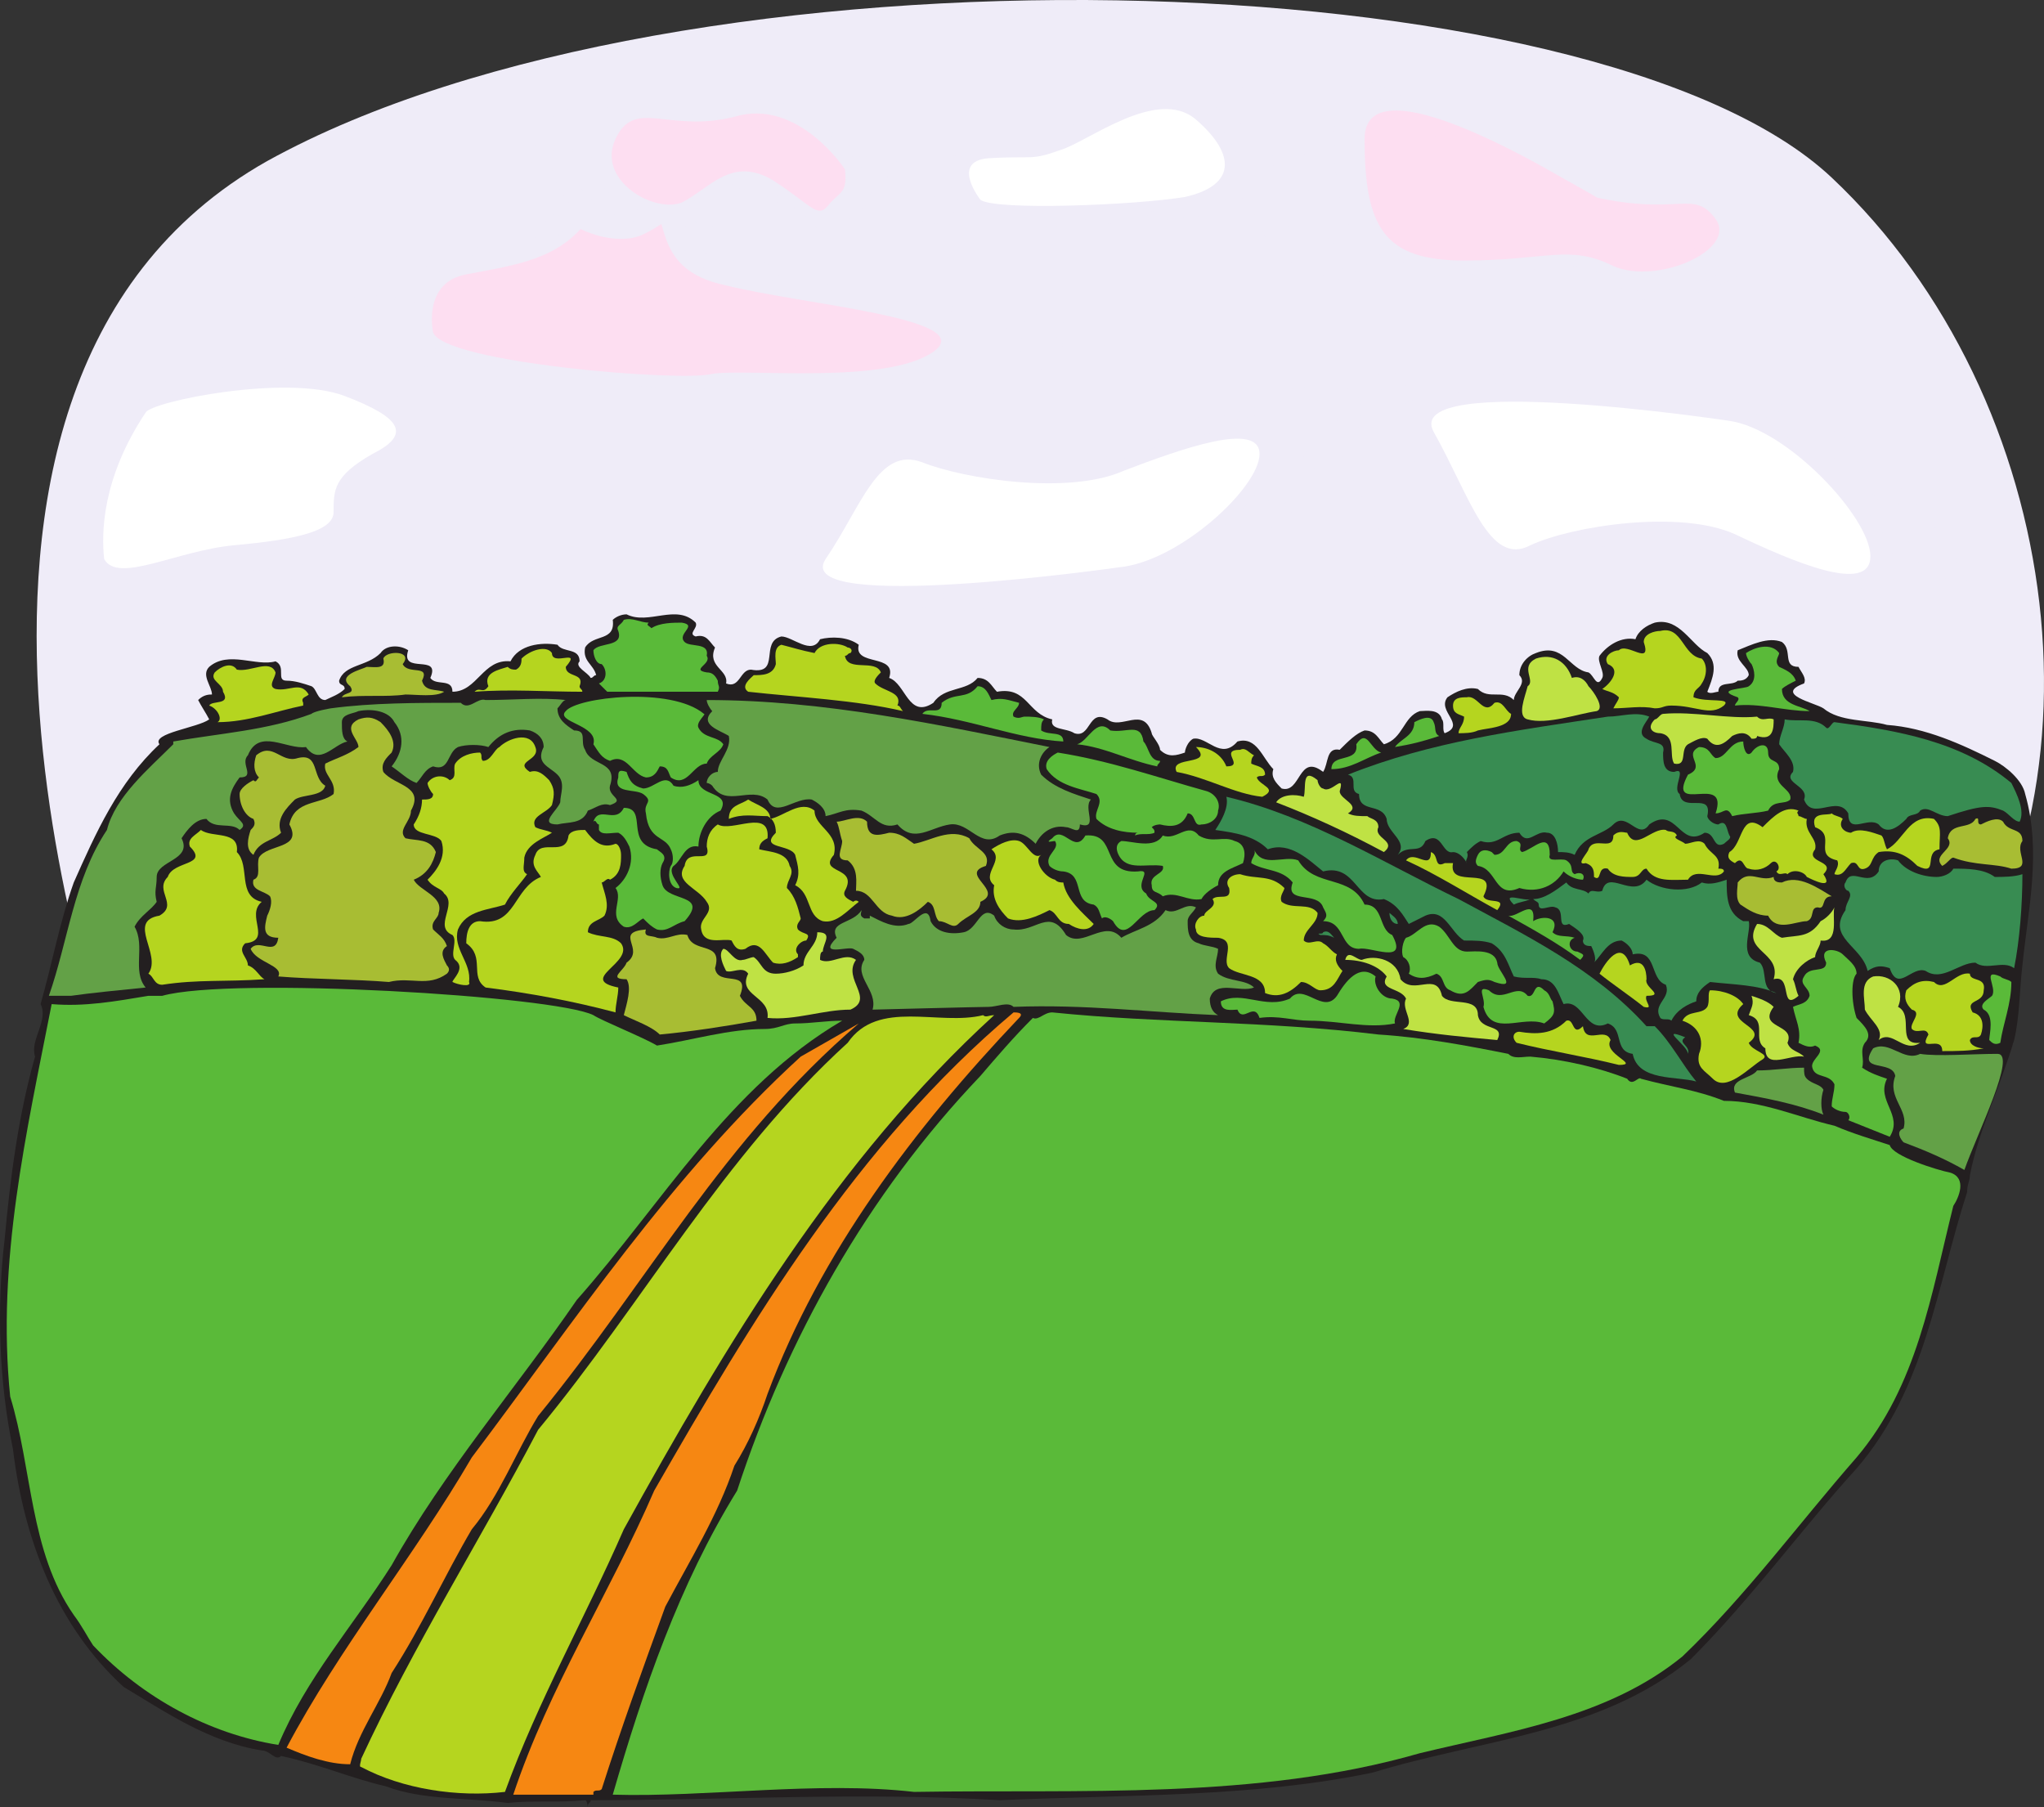 <svg xmlns="http://www.w3.org/2000/svg" width="554.623" height="490.361"><rect width="100%" height="100%" fill="#333333" stroke="none"/><path fill="#efecf8" fill-rule="evenodd" d="M32.766 296.44s-72-189.75 39.75-252.75c112.5-62.25 360.75-55.5 424.5 4.5s78 169.5 25.5 234c-60.75 25.5-459.75 47.25-489.75 14.25"/><path fill="#efecf8" fill-rule="evenodd" d="M95.766 91.69s-3.75-19.5 13.5-22.5c18-3.75 33-6 44.25-17.25 12-12 15.75-21 27-15 12 5.25 1.5 29.25 33 36 31.5 7.5 102 12.75 83.25 26.25s-75 6.75-88.5 9.75c-12.75 3-108-5.25-112.5-17.25"/><path fill="#efecf8" fill-rule="evenodd" d="M101.016 91.69s-3-18 12.75-21.75c16.5-3 30-4.5 40.5-15 11.25-11.25 14.25-19.5 24.75-14.25 11.25 5.25 1.5 27 30 33.75 29.25 6.75 93.75 11.25 76.5 24-16.5 12-69 6-81 9-11.25 2.25-99-5.25-103.5-15.75"/><path fill="#efecf8" fill-rule="evenodd" d="M106.266 90.94s-3-16.5 12-19.5c14.25-3 27-4.5 36.75-13.5 9.75-10.5 12.75-18 22.5-13.5s1.5 24.75 27.75 30.75 85.5 10.5 69.75 21.75-63 6-73.5 8.25c-11.25 2.25-91.5-4.5-95.25-14.25"/><path fill="#efecf8" fill-rule="evenodd" d="M111.516 90.94s-2.25-15 10.5-18c13.5-2.25 24.75-3.75 33.75-12.75s11.25-15.75 20.25-11.25c9 3.75.75 21.75 24.75 27.75 24 5.25 77.25 9 63.75 19.5-14.25 9.75-57.75 5.25-66.75 7.5-10.5 1.5-82.5-4.5-86.25-12.75"/><path fill="#fddef1" fill-rule="evenodd" d="M117.516 90.19s-3-13.5 9-15.75 22.5-3.75 30-11.25c8.25-8.25 10.5-14.25 18-10.5 8.25 3.75.75 20.25 22.5 24.75 21 5.25 69 9 56.25 18s-51 4.5-60 6c-8.25 2.25-72.75-3-75.75-11.25"/><path fill="#fddef1" fill-rule="evenodd" d="M122.766 90.19s-2.25-12 8.25-14.25 19.5-3 26.25-9.75c6.75-7.5 9-12.75 15.75-9 7.5 3 .75 17.25 19.5 21.75 18.75 3.75 60.75 7.5 50.25 15-11.25 8.25-45 4.5-53.25 6-7.5 1.5-64.5-3-66.75-9.75"/><path fill="#fddef1" fill-rule="evenodd" d="M128.016 89.44s-1.5-10.5 7.5-12c8.25-1.5 16.5-3 22.5-9s7.5-10.5 13.5-7.5c6 2.25.75 15 17.25 18.75 15.75 3.75 52.5 6.75 42.75 13.5s-39 3.75-45.75 5.25c-6 .75-55.5-3-57.75-9"/><path fill="#fddef1" fill-rule="evenodd" d="M133.266 88.69s-1.5-8.25 6-9.75 14.25-2.25 19.5-7.5c4.5-5.25 6-9 11.25-6.75s.75 12.75 14.25 15.75c13.5 3.75 44.25 6 36 11.25-7.5 6-32.25 3.75-38.25 4.5-5.25 1.5-46.5-2.25-48.75-7.5"/><path fill="#fddef1" fill-rule="evenodd" d="M138.516 88.69s-.75-7.5 5.25-8.25c6-1.5 11.25-2.25 15.75-6 3.75-4.5 5.25-7.5 9-5.25 4.5 1.5.75 10.5 12 12.75 10.5 2.25 36 4.5 29.25 9s-27 2.25-31.5 3.75c-4.5.75-38.25-2.25-39.75-6"/><path fill="#efecf8" fill-rule="evenodd" d="M245.766 58.69s-13.5-15.75 3.75-16.5c18-.75 16.5.75 28.5-3.75 12.75-3.75 41.25-27 57.75-12.75 16.5 15 15.75 28.5-5.25 32.25s-78.75 5.25-84.75.75"/><path fill="#efecf8" fill-rule="evenodd" d="M250.266 57.94s-12-15 4.5-15.75c15.75-.75 14.25.75 25.5-3 12-3.75 37.5-24.75 52.5-11.25 15.75 12.75 14.25 25.5-4.5 28.5-19.5 3.75-72 5.25-78 1.5"/><path fill="#efecf8" fill-rule="evenodd" d="M255.516 56.44s-10.5-13.5 3.75-14.25 13.5.75 23.25-2.25c10.5-3.75 33.75-22.5 48-10.5 13.5 12 12.75 23.25-4.5 26.25s-65.25 4.5-70.5.75"/><path fill="#efecf8" fill-rule="evenodd" d="M260.766 54.94s-9.75-11.25 3-12 12 .75 21.75-2.25c9-3 30-20.25 42-9.75s11.25 21-3.75 23.25c-15.75 3-58.5 4.5-63 .75"/><path fill="#fff" fill-rule="evenodd" d="M266.016 54.19s-8.25-10.5 2.25-11.25c12-.75 11.25.75 19.5-2.25 7.5-2.25 26.25-17.25 36.75-8.25 11.25 9.75 10.5 18-3 21-13.5 2.25-51.75 3.75-55.5.75"/><path fill="#fff" fill-rule="evenodd" d="M271.266 52.69s-7.5-9 2.25-9.75c9.75 0 9 .75 16.5-1.5 6.75-2.25 22.5-15 32.25-7.5 9 8.25 9 15.75-3 18s-45 3.75-48 .75"/><path fill="#fff" fill-rule="evenodd" d="M275.766 51.19s-6-7.5 2.25-7.5c8.25-.75 8.25 0 14.25-1.5 6-2.25 18.75-13.5 27-6.75 8.25 7.5 7.5 13.5-2.25 15.75-9.75 1.5-38.25 2.25-41.25 0"/><path fill="#fff" fill-rule="evenodd" d="M281.016 50.44s-5.25-6.75 2.25-6.75c6.75 0 6 0 11.25-1.5 4.5-1.5 15.75-10.5 22.5-4.5 6 5.25 6 10.5-2.25 12s-30.75 2.25-33.75.75"/><path fill="#fff" fill-rule="evenodd" d="M286.266 48.94s-3.75-4.5 1.5-5.25c5.25 0 5.25.75 9-.75s12-8.25 17.25-3.75 4.5 8.25-1.5 9.75c-6.75.75-24 1.5-26.25 0"/><path fill="#efecf8" fill-rule="evenodd" d="M38.766 104.44c3-4.5 60.75-17.25 85.5-6.75 24.75 9.75 28.5 16.5 12 25.5-17.25 9-17.25 15-17.25 24s-16.5 12-42 14.25-47.25 17.25-54.75 7.5c-2.25-11.25-2.25-35.25 16.5-64.5"/><path fill="#efecf8" fill-rule="evenodd" d="M38.766 106.69c2.25-4.5 55.5-15.75 78-6.75 21.75 9 25.5 15 10.5 23.25s-15 13.5-15 21.75-15 11.25-39 12.75c-22.5 2.25-42.75 15.75-49.5 6.75-2.25-9.75-2.25-31.5 15-57.75"/><path fill="#efecf8" fill-rule="evenodd" d="M38.766 108.19c2.25-3.75 50.25-13.5 69.75-6 20.25 8.25 23.25 13.5 9.75 21s-13.5 12.75-13.5 19.5c0 7.5-13.5 9.75-34.5 12-21 1.5-39.75 13.5-45 5.25-1.5-8.25-1.5-27.75 13.5-51.75"/><path fill="#efecf8" fill-rule="evenodd" d="M39.516 110.44c1.5-3.75 44.25-12.75 61.5-6 18 7.5 21 12 9 18.75-12.75 6.75-12.75 11.25-12.75 17.25 0 6.75-12 9-30.75 10.5-18 2.25-35.25 12-39.75 5.25-1.5-7.5-.75-24.75 12.75-45.75"/><path fill="#fff" fill-rule="evenodd" d="M39.516 111.94c1.5-3 38.25-10.5 54-4.5s18 10.5 7.5 15.75c-10.5 6-10.5 9.75-10.5 15.75 0 5.25-10.5 7.5-27 9-15.75 1.5-31.5 10.5-35.25 3.75-.75-6.75-.75-21.75 11.25-39.75"/><path fill="#fff" fill-rule="evenodd" d="M39.516 114.19c1.5-3 33-9.75 46.5-4.5 12.75 5.25 15 9 6 14.25-9 4.5-9 7.5-9 12.75 0 4.5-9 6-22.5 7.5-14.25 1.5-27.75 9-30.75 3.75-.75-6 0-18.75 9.75-33.75"/><path fill="#fff" fill-rule="evenodd" d="M40.266 115.69c.75-2.25 27-7.5 37.5-3.75 11.25 4.5 12.75 7.5 5.25 12-7.5 3.75-7.5 6.75-7.5 10.5s-7.5 5.25-18.75 6c-11.25 1.5-23.25 7.5-25.5 3 0-4.5 0-15 9-27.75"/><path fill="#fff" fill-rule="evenodd" d="M40.266 117.94c.75-2.25 21-6.75 30-3 8.25 3 10.5 6 3.75 9-5.25 3-5.25 5.25-5.25 8.25 0 3.75-6 4.5-15 5.25s-19.5 5.25-21 2.25c0-3.75.75-12 7.5-21.75"/><path fill="#fff" fill-rule="evenodd" d="M40.266 119.44c.75-1.5 15.75-4.5 22.5-2.25 6 2.25 7.5 4.5 3 6.75s-4.5 3.75-4.5 6c0 3-4.5 3.75-11.25 3.75-6.75.75-15.75 3.75-15.75 1.5s1.5-8.25 6-15.75"/><path fill="#efecf8" fill-rule="evenodd" d="M474.516 107.44s-141-22.5-126 4.5c15 26.25 22.5 57 40.5 48.75 18.75-9 64.5-16.5 88.5-4.5 24.75 11.25 57.75 24.75 57.75 9 0-16.5-34.5-54.75-60.75-57.75"/><path fill="#efecf8" fill-rule="evenodd" d="M473.016 108.94s-128.25-20.25-114.75 3.75c14.25 24.75 21 52.5 37.5 44.25 16.5-7.5 58.5-14.25 80.25-3.75s52.5 23.25 52.5 8.25-31.5-49.5-55.5-52.5"/><path fill="#efecf8" fill-rule="evenodd" d="M471.516 111.19s-114.75-18-102.75 3c12.75 21.75 18.75 47.25 33.75 39.75 15-6.75 51.75-12.75 72-3 19.5 9 47.25 20.25 47.25 6.75s-29.25-44.25-50.25-46.5"/><path fill="#efecf8" fill-rule="evenodd" d="M470.016 112.69s-102-15.75-90.75 3c10.5 19.5 16.5 42 29.25 35.25 13.5-6 46.5-11.25 63.75-3 18 8.25 42 18 42 6.75 0-12-25.5-39.75-44.25-42"/><path fill="#fff" fill-rule="evenodd" d="M469.266 114.19s-89.25-13.5-80.25 3c9.75 17.25 15 36.75 26.25 30.75 11.25-5.25 40.5-9.75 55.5-3 15.75 7.5 36.75 16.5 36.75 6s-22.5-34.5-38.25-36.75"/><path fill="#fff" fill-rule="evenodd" d="M467.766 116.44s-76.5-12-68.25 2.25 12.75 30.75 22.5 26.25 33.75-9 47.25-2.25c12.75 6 30.75 13.5 30.75 4.5 0-8.25-18.75-29.25-32.25-30.75"/><path fill="#fff" fill-rule="evenodd" d="M466.266 117.94s-63-9.75-56.25 2.25 9.75 25.5 18 21.75 28.5-7.5 39.75-2.25c10.5 5.25 25.5 11.25 25.5 4.5 0-7.5-15.75-24.75-27-26.25"/><path fill="#fff" fill-rule="evenodd" d="M464.766 120.19s-50.25-8.25-45 1.5c6 9.75 8.25 20.25 15 17.25 6-3 22.5-6 30.75-1.5 9 3.75 21 9 21 3s-12.75-19.5-21.75-20.25"/><path fill="#fff" fill-rule="evenodd" d="M463.266 121.69s-36.75-6-33 1.5c3.75 6.75 6 15 10.5 12.75 5.25-2.25 17.25-4.5 23.25-1.5 6.75 3 15 6.75 15 2.25 0-3.75-9-14.25-15.75-15"/><path fill="#efecf8" fill-rule="evenodd" d="M308.766 160.69s-141 18.75-125.25-3.75c15-23.25 22.5-49.5 40.5-42 18.75 7.5 63.75 14.25 87.75 3.75 24.75-10.5 57.75-21.75 57.75-7.5s-34.5 46.5-60.75 49.5"/><path fill="#efecf8" fill-rule="evenodd" d="M307.266 159.19s-127.5 17.25-114-3.75c14.25-20.25 21-45 37.5-37.5 16.5 6.75 57.75 12 79.5 3 22.5-9 52.5-19.5 52.5-6.75s-31.5 42.75-55.5 45"/><path fill="#efecf8" fill-rule="evenodd" d="M305.766 157.69s-114.75 15-102-3c12-18.75 18.75-40.5 33-34.5 15 6 51.75 11.25 72 3 19.5-8.25 47.25-17.25 47.25-6s-28.5 38.25-50.25 40.5"/><path fill="#efecf8" fill-rule="evenodd" d="M305.016 156.19s-102 13.5-90.75-3c10.5-16.5 15.75-36 29.25-30 13.5 5.25 45.75 9.75 63.75 2.25 17.25-7.5 41.25-15.75 41.25-5.25 0 9.75-24.75 33.75-43.5 36"/><path fill="#fff" fill-rule="evenodd" d="M303.516 153.94s-89.25 12.75-79.5-2.25c9.75-14.25 14.25-30.75 26.25-26.25 11.25 4.5 39.75 9 54.75 2.25 15.75-6 36.75-13.5 36.75-4.5s-21.75 29.25-38.25 30.75"/><path fill="#fff" fill-rule="evenodd" d="M302.016 152.44s-75.75 10.5-67.5-1.5c8.25-12.75 12-27 21.75-22.5 9.75 3.75 34.5 7.5 47.25 1.5 13.5-5.25 31.5-11.25 31.5-3.75s-19.5 25.5-33 26.25"/><path fill="#fff" fill-rule="evenodd" d="M300.516 150.94s-63 9-56.25-1.5 10.5-21.75 18.75-18.75c7.5 3.75 27.75 6 39 1.5 10.5-4.5 25.5-9 25.5-3s-15.75 21-27 21.75"/><path fill="#fff" fill-rule="evenodd" d="M299.016 149.44s-49.5 6.75-44.25-1.5c5.25-7.5 8.25-17.25 14.25-14.25 6 2.25 22.5 4.5 30.75 1.5 9-3.75 21-8.25 21-3 0 4.5-12.75 16.5-21.75 17.25"/><path fill="#fff" fill-rule="evenodd" d="M297.516 147.94s-36.75 5.25-32.25-.75c3.75-6 5.25-12.75 9.75-11.25 5.25 2.25 17.25 3.75 23.25 1.5 6.75-3 15-6 15-2.25s-9 12-15.75 12.75"/><path fill="#efecf8" fill-rule="evenodd" d="M242.016 51.19s-19.5-30.75-46.5-23.25c-27.75 7.5-41.25-7.5-49.5 9.75s15.75 30.75 27.75 26.25c12-5.25 21-19.5 37.5-9 17.25 10.5 19.5 16.5 24 10.5s9-5.25 6.75-14.25"/><path fill="#efecf8" fill-rule="evenodd" d="M239.016 49.69s-18-27.75-42.75-21-37.5-6.75-45 9 14.25 28.5 25.5 24c10.5-4.5 18.75-18 34.5-8.25 15 9.75 17.25 15 21.75 9.75 3.75-5.25 7.5-4.5 6-13.5"/><path fill="#efecf8" fill-rule="evenodd" d="M236.016 48.19s-16.5-24.75-39-18.75-33.75-6-40.5 8.25 12.75 25.5 22.5 21.75c9.75-4.5 18-16.5 31.5-7.5 14.25 8.25 15.75 13.5 19.5 8.25 3.75-4.5 7.5-3.75 6-12"/><path fill="#efecf8" fill-rule="evenodd" d="M232.266 47.44s-14.25-22.5-33.75-16.5c-20.25 5.25-30.75-6-36.75 6.75s11.25 22.5 20.25 19.5c9-3.75 15.75-14.25 27.75-6.75 12.75 7.5 14.25 12 18 7.5 3-3.75 6-3 4.5-10.5"/><path fill="#fddef1" fill-rule="evenodd" d="M229.266 45.94s-12.75-19.5-30-14.25c-18 4.5-27-5.25-32.25 6s10.5 20.25 18 17.25c7.5-3.75 13.5-12.75 24.75-6 10.5 6.75 12 10.5 15 6.75s5.25-3 4.5-9.75"/><path fill="#fddef1" fill-rule="evenodd" d="M226.266 45.19s-11.25-17.25-26.25-12.75c-15 3.75-23.25-4.5-27.75 5.25s9 17.25 15.75 15c6.75-3 11.25-11.25 21-5.25s10.5 9 13.5 6c2.25-3.75 4.5-3 3.75-8.25"/><path fill="#fddef1" fill-rule="evenodd" d="M222.516 43.69s-9-13.5-21.75-10.5c-12.75 3.75-18.75-3-23.25 4.5-3.75 8.25 7.5 15 13.5 12 5.25-2.25 9.75-9 17.25-3.75 8.25 5.25 9 7.5 11.25 5.25 2.25-3 3.75-3 3-7.5"/><path fill="#fddef1" fill-rule="evenodd" d="M219.516 42.94s-7.5-11.25-18-9c-10.5 3-15-2.25-18.75 3.75-3 6.75 6 12 10.5 9.75 4.5-1.5 8.25-6.75 15-3 6 3.75 6.75 6 8.25 3.75 2.25-2.25 3.75-1.5 3-5.25"/><path fill="#fddef1" fill-rule="evenodd" d="M216.516 41.44s-6-8.25-13.5-6.75c-8.25 2.25-12-1.5-14.25 3-3 5.25 4.5 9 7.5 7.5 3.75-1.5 6-5.25 11.25-2.25 4.5 3 5.25 4.5 6.75 3s2.25-1.5 2.25-4.5"/><path fill="#efecf8" fill-rule="evenodd" d="M428.766 51.94s-92.25-59.25-92.25-24 7.5 48.75 40.5 48.75c32.25 0 41.25-6.75 59.25 2.25 18 8.25 50.25-6.75 41.25-18.75s-14.25-1.5-48.75-8.25"/><path fill="#efecf8" fill-rule="evenodd" d="M429.516 51.94s-84.75-54-84.75-21.75c0 33 7.5 45 37.5 45s38.25-6 54 1.5c16.5 8.25 46.5-6 38.25-17.25-8.25-10.5-13.5-.75-45-7.5"/><path fill="#efecf8" fill-rule="evenodd" d="M431.016 52.69s-77.25-49.5-77.25-20.25c0 30 6 41.25 33 41.25 27.75 0 35.25-5.25 50.25 1.5 15 7.5 42-5.25 34.5-15.75-7.5-9.75-12-.75-40.5-6.75"/><path fill="#efecf8" fill-rule="evenodd" d="M431.766 53.44s-69.75-45-69.75-18 5.25 36.75 30 36.75 31.5-5.25 45 1.5 38.25-5.25 31.5-14.25-11.25-.75-36.75-6"/><path fill="#fddef1" fill-rule="evenodd" d="M432.516 53.44s-62.25-39.75-62.25-15.75 5.25 33 27 33c22.5 0 28.5-4.5 40.5 1.5 12 5.25 33.75-4.5 27.75-12.75s-9.75-.75-33-6"/><path fill="#fddef1" fill-rule="evenodd" d="M433.266 54.19s-54.75-35.25-54.75-14.25 4.5 29.25 24 29.25 24.75-3.75 35.25 1.5c11.25 4.5 30-4.5 24.75-11.25-5.25-7.5-8.25-.75-29.25-5.25"/><path fill="#fddef1" fill-rule="evenodd" d="M434.766 54.94s-48-30.75-48-12.75c0 18.75 3.75 25.5 21 25.5 16.5 0 21.75-3.75 30.75.75s26.25-3 21-9c-4.5-6.75-7.5-1.5-24.75-4.5"/><path fill="#fddef1" fill-rule="evenodd" d="M435.516 54.94s-40.5-25.5-40.5-9.75c0 15 3 21 18 21 14.25 0 18-3 25.5.75 8.25 3.75 22.5-3 18-8.25-3.75-4.5-6-.75-21-3.75"/><path fill="#fddef1" fill-rule="evenodd" d="M436.266 55.69s-33-21-33-8.25 3 17.25 14.25 17.25c12 0 15-2.25 21.75.75 6 3 18-2.25 14.25-6.75-3-3.75-5.25-.75-17.25-3"/><path fill="#231f20" fill-rule="evenodd" d="M188.766 168.94c.75 1.5-2.25 3 0 3.75 3-.75 3.75 1.5 5.25 3-2.25 5.25 3.75 6 3 9.75 3.75 1.5 3.75-3.75 6.75-3.75 8.25 1.5 2.25-7.5 8.25-9 3 0 8.25 5.25 10.5.75 3-.75 7.5-.75 10.5 1.5-1.5 6 10.5 2.25 8.25 9 4.5 1.5 5.25 11.25 12 6.75 3-4.5 9-3 12-6.75 3 0 3.75 2.25 5.25 3.75 8.25-1.5 8.25 6 15 7.5-.75 3 3.75 2.25 6 3.75 4.5 1.5 3.75-6.75 9-3.75 3.75 3 9.75-3.75 12 3.75 0 .75 2.25 3 2.25 4.5 2.25 2.25 4.5 1.5 6.75.75 0-.75.75-3 2.25-3.75 3.75-.75 7.5 6 12 .75 5.25-1.5 6.75 4.5 9.75 7.5-.75 2.25.75 3.75 2.25 5.25 5.25 1.5 4.5-9.75 11.25-4.5 1.5-2.25.75-6.75 4.5-6 2.25-2.25 4.5-4.5 6.75-5.25 3 0 3.75 2.25 5.25 3.75 5.25-1.5 5.25-7.5 9.75-9 1.5 0 5.25-.75 6 2.25.75.75 0 3 .75 3.75 6-2.25-2.25-6 .75-9.75 2.25-1.5 5.25-3 8.25-2.25 3 3 6.75 0 9.75 3 0-2.25 3.75-4.5 1.5-6.75 0-3 2.25-5.25 4.5-6 7.5-3 9 4.5 14.25 5.25 1.5.75 2.25 4.5 3.75 1.5.75-1.5-1.5-4.5-.75-6 2.25-3 6-5.25 9.75-4.5.75-2.25 3-3.75 5.25-4.5 6.75-1.5 9.75 6 14.25 8.25 3 3 1.5 6.75 0 10.5.75.75 2.25 0 3 0 0-3 3.75-1.5 5.25-3 .75 0 2.25 0 3-1.5 0-2.25-3.75-3.75-3-6.75 3.75-1.5 8.25-3.75 12-2.25 3 2.25 0 6.75 4.5 6.75.75 1.5 2.25 3 1.5 4.5-8.25 3 3 5.25 5.25 6.75 4.5 3.75 12 3 17.25 4.5 10.5.75 20.25 5.25 29.25 9.75 3 1.5 7.5 5.25 8.25 9 4.5 15.75.75 31.5-.75 46.5-.75 6-.75 14.25-2.25 20.25-3.75 12.75-9.75 24.75-12 36.75 0 1.5-.75 2.25-.75 4.5-8.25 25.5-11.25 53.25-30 75-15 16.5-28.5 35.25-45 51.75-24.75 20.25-57 21.75-86.25 30.75-32.25 6.75-66.75 6-101.25 7.5-37.5-2.25-74.25 0-111 0 0 .75-.75.75-.75 1.5 0 1.5 0-1.5-.75-1.5-7.5.75-14.25 0-21 .75-11.25-1.5-23.25-.75-33-4.5-9.75-2.25-18-6-28.5-8.25-1.5 1.5-3-1.5-5.25-1.5-14.25-2.25-26.25-10.5-37.5-17.25-18-16.5-27-39.75-30-64.5-3.75-18-4.5-38.25-2.25-57 1.5-16.5 3.75-33.75 8.25-49.5-1.5-4.5 3.75-9.75 1.5-14.25 3-10.5 5.25-22.5 9-33 6-13.5 12-27 23.25-37.5-2.25-3 10.5-4.5 13.5-6.75-.75-1.5-2.25-3.75-3-5.25 1.5-1.5 3-1.5 3.75-1.5 0-2.25-3-5.25-.75-7.5 5.25-4.5 12.75 0 18-1.5 3 1.5 0 5.25 3 5.25 2.25 0 4.5.75 6.75 1.5 1.5.75 1.5 3.75 3.75 3.75 1.5-.75 3.75-1.5 5.25-3 0-1.5-1.5-.75-1.5-2.25 1.5-4.5 7.5-3.75 11.25-7.5 1.5-2.25 5.25-2.25 7.5-.75-2.25 6.75 9 .75 6 7.5 1.5 2.25 6 0 6 3.75 6.75 0 8.25-9 15.75-8.25 2.25-4.5 8.25-5.25 12.75-4.5 1.5 2.25 6 .75 6 4.5-1.5 1.5 2.25 3 3 4.5.75 0 .75-.75 1.5-.75-.75-3-3.75-3.75-3-7.5 2.25-3.75 8.25-1.5 7.5-7.5.75-.75 2.25-1.5 3.75-1.5 6 3 13.5-3 18.75 2.25"/><path fill="#5aba39" fill-rule="evenodd" d="M176.766 170.44c2.25-1.5 6-1.5 8.25-1.5 4.5.75-1.5 3 .75 5.25 1.5 1.5 6.75 0 6 3.75 1.5 2.25-4.5 3.75 0 4.5 1.5 0 2.25.75 3 2.25 0 1.5.75 1.5 0 3h-30l-2.25-2.25c2.25-.75 2.25-3.75.75-5.25-1.5 0-2.25-2.25-2.25-3.75 1.5-2.25 8.25-.75 6.75-5.25-.75-1.5.75-1.5 1.5-3 2.25-.75 4.5.75 6.75.75-.75.75 0 .75.75 1.5"/><path fill="#b5d51f" fill-rule="evenodd" d="M461.766 178.69c1.5 1.5 1.5 4.5 0 6.75-.75 1.5-2.25 1.5-2.25 3.75 3.75 1.5 10.5 0 8.25 2.25-3.75 3-7.5 0-14.25 0-2.25 0-2.25.75-4.5.75-3.75-.75-7.5 0-11.25 0 .75-1.5 1.5-2.25 1.5-3-1.5-1.5-3-1.5-4.5-2.25 2.25-1.5 5.25-5.25 1.5-6.75-1.5-2.25 1.5-3.75 3-3.75 2.25-2.25 9 4.5 6.75-2.25 0-2.25 3-3 4.5-3 6-1.5 6 6.75 11.25 7.5m-240.75-1.5c1.5-3 6.75-3 9-1.5.75 0 1.5.75.75 1.5-.75 0-.75.75-1.5.75.75 4.5 8.25.75 9.75 4.5-.75.75-2.25 2.25-1.5 3 2.25 2.25 7.5 2.25 6 6 .75 0 .75.75 1.5 1.5-12.75-3-28.5-3.75-42-5.25-2.25-1.5.75-3.75 1.5-4.5 2.25 0 5.25 0 6-3 0-1.5-.75-4.5 1.5-5.25 3 .75 5.25 1.5 9 2.25"/><path fill="#5aba39" fill-rule="evenodd" d="M482.766 177.19c0 .75-1.5 2.25 0 3.75 1.5.75 3.75 1.5 4.5 3.75-1.5.75-3 1.5-3.75 2.25 0 4.5 5.25 4.5 7.5 6-6.75 0-13.5-2.25-20.25-1.5 0-.75 1.5-1.5.75-2.25-6.75-2.25 2.25-2.25 3-3 2.25-1.5 1.5-4.5.75-6-.75-.75-1.5-2.25-1.5-3 2.25-1.5 6.75-3 9 0"/><path fill="#b5d51f" fill-rule="evenodd" d="M149.766 177.19c0 3.75 8.25-1.5 3.75 3.75 0 3 5.25 1.5 3.75 5.25 0 .75.75.75.75 1.5-9.75 0-19.5-.75-29.25 0 1.5-1.5 2.25.75 3.75-1.5-1.5-3.75 3-4.5 5.25-5.25.75.75 1.5.75 2.25.75 1.5-.75 1.5-2.25 1.5-3 2.25-2.25 6.75-3.75 8.25-1.5"/><path fill="#a8bd33" fill-rule="evenodd" d="M109.266 180.19c1.5 3 7.5 0 5.25 4.5.75 3 3.75 2.25 6 3-2.25 1.5-7.5.75-10.5.75-5.25.75-11.25 0-17.25.75.75-1.5 3.75-.75 2.25-3-3.75-3 3-4.5 4.5-5.25 2.25 0 5.25.75 4.5-2.25.75-2.25 8.25-2.25 5.25 1.5"/><path fill="#bfe244" fill-rule="evenodd" d="M426.516 183.94c2.25-.75 3.75.75 4.5 2.25 1.5 1.5 4.5 6 2.25 6.75-5.25.75-13.5 3.75-18.75 2.25-3-.75-.75-6 0-9 2.25-1.5-2.25-5.25 2.25-7.5 4.5-1.5 8.25.75 9.75 5.25"/><path fill="#b5d51f" fill-rule="evenodd" d="M64.266 181.69c3.75.75 9-3 10.5.75 0 1.5-2.25 3.75 0 4.5 3.75.75 6.75-2.25 9 1.5-.75.75-2.25.75-1.5 2.25v.75c-7.5 1.5-15 4.5-23.25 4.5 1.5-.75 0-3.75-2.25-4.5.75-1.5 6 0 3.75-3.75 0-2.25-3.75-3-2.25-5.25 1.5-1.5 4.5-3 6-.75"/><path fill="#5aba39" fill-rule="evenodd" d="M269.016 189.94c3-.75 4.5 0 7.5.75 0 1.5-2.25 2.25-1.5 3.75 1.5.75 2.25 0 3 0 1.5 0 3.75 0 5.25.75-.75.75-.75 1.5-.75 3 2.25 1.5 6 0 6 3-12.75-.75-24.75-6-38.25-7.5 1.5-2.25 5.25.75 5.25-3 3.75-3 6.75-.75 9.75-4.5 2.25 0 3 2.25 3.75 3.75"/><path fill="#b5d51f" fill-rule="evenodd" d="M405.516 190.69c2.25-.75 3 2.25 4.5 3 0 3.75-6 3.75-9 4.5-1.5.75-3.75.75-5.25.75 0-1.5 1.5-2.25 1.5-4.5-1.5-.75-3-.75-3-3s2.25-2.25 3.75-2.25c3-.75 4.5 5.25 7.5 1.5"/><path fill="#63a147" fill-rule="evenodd" d="M153.516 189.94c-.75 0-1.5 1.5-2.25 2.25 0 3 2.25 4.5 4.5 6 3.75 0 1.5 3 3 5.25 1.5 4.5 9 3 6.75 9.75-.75 3 4.5 3.75 0 5.25-2.25-.75-3.75.75-6 1.5-1.5 3.75-5.25 3-8.25 3.75-5.25 0 0-3.75.75-6 0-2.25 1.5-5.25-.75-7.5s-6-3-3.75-7.5c0-2.25-1.5-3.75-3.75-4.5-4.5-.75-8.25.75-11.25 4.5-2.25-.75-6-.75-8.25 0-3 1.5-2.25 6.75-6.75 5.25-2.25.75-3 3-4.5 4.5-2.25-.75-4.5-3-6.75-4.5 3-3.75 3.75-8.25.75-12-1.5-3-6-3.75-9.75-3-1.5.75-4.5.75-4.5 3s0 4.5 1.5 5.25c-3.75.75-7.5 6.75-11.25 1.5-5.25.75-12.75-5.25-15.75 2.25-2.25 2.25 2.25 6-2.25 6-2.25 3-3.75 6-1.5 9.75 1.5 2.25 3.75 3 1.5 4.5-2.25-2.25-6.75 0-9-3-3 0-5.25 3-6.75 5.25 3 6-6.75 6-6.75 10.5 0 3-.75 3.75 0 6.75-1.5 2.25-4.5 3.75-6 6.75 3 5.25-.75 12 3 16.5-7.5.75-15 1.5-20.25 2.25h-6c5.25-15 6.75-31.5 15.75-45 2.25-9 11.25-16.5 18-23.25v-.75c12.75-2.25 25.5-3 37.5-7.5.75-.75 5.25-1.5 5.25-1.5 11.25-1.5 23.25-1.5 35.25-1.5 2.25 2.25 4.5-1.5 6.75-.75 7.5 0 15-.75 21.75 0"/><path fill="#5aba39" fill-rule="evenodd" d="M191.016 193.69c.75 0-2.25 2.25-1.5 3.75 1.5 3 5.25 2.25 6.75 4.5-.75 2.25-3.75 3-4.5 5.25-3.75 0-5.25 6.75-9.75 3.75-.75-1.5-.75-3-3-3-.75 1.5-1.5 3-3.75 3-3.75-.75-5.25-6.75-9.75-4.5-2.25-.75-3-2.25-4.5-4.5 1.5-5.25-10.5-6-7.5-9 3-3.75 28.5-6.75 37.5.75"/><path fill="#63a147" fill-rule="evenodd" d="M284.766 202.69c-2.25 1.5-3.75 4.5-2.25 7.5 3.75 3.75 9 5.25 13.5 6.75-2.25 2.25 2.25 8.25-3 6.75 0 3-2.25.75-3.75.75-3.75-.75-6.75 1.5-8.25 4.5-3-3-6-3.75-9.75-2.25-5.25 3.75-8.25-3.75-13.5-3s-9.75 5.25-14.25 0c-4.5 1.5-6-2.25-9.75-3.75-4.5-.75-6 .75-9.75 1.5 0-2.25-2.25-3.75-3.75-4.5-4.5-.75-9.75 5.25-12 0-4.5-3.75-11.25 2.25-15-3.75-.75-.75-1.5-.75-1.5-.75 0-1.5 1.5-3 3-3 0-3 3.75-6 3-9.75-2.25-1.5-8.25-3-4.5-6.75-.75-.75-1.5-2.25-1.5-3 32.25 0 63 6.75 93 12.75"/><path fill="#388c52" fill-rule="evenodd" d="M447.516 194.44c-.75 1.5-3.75 4.5-.75 6 2.25 1.5 5.25.75 4.5 3.75 0 2.25 0 5.25 3 5.25 3.75-1.5-.75 4.5 1.5 6 .75 5.25 9-.75 7.5 6 0 .75 1.5 2.25 3 2.25 2.25-1.5 2.25 1.5 3 3 .75.75-.75 1.5-1.5 2.25-3 1.5-2.25-3-5.25-3-6.75 4.5-7.5-7.5-15-2.25-3 4.5-6-3.75-9.75 0-3 3-8.25 3-10.5 8.25-1.5-.75-3-.75-4.5-.75 0-2.25-.75-5.25-3-5.25-3-.75-5.25 3.75-7.5 0-4.5 0-6 3.75-10.5 2.25-1.5.75-2.25 1.5-3.75 3 .75 1.5-.75 2.25 0 3-.75-1.5-2.25-3-3.75-3-3 .75-3-6-7.5-3-1.5 3.75-4.5.75-7.5 3.75 3-3.75-3-6-3-9.75-1.5-4.5-7.5-1.5-7.5-6.75-3-.75 0-4.5-3-5.25 22.5-9 45.75-12 70.5-15.75 3.75 0 7.5-1.5 11.25 0"/><path fill="#bfe244" fill-rule="evenodd" d="M476.766 194.44c1.5 1.5 3 0 4.5.75 0 2.25 0 6-4.5 4.5 0 .75-.75.75-1.5.75-1.5-2.25-3.75-1.5-5.25-.75-2.25 2.25-4.5 3.75-6.75.75-1.5-.75-3.75.75-5.25 1.5-2.25 1.5 0 6-3.75 5.25-1.5-2.25.75-7.5-3.75-8.25-2.25 0-3.75-1.5-1.5-3.75.75 0 1.5-1.5 2.25-1.5 8.25-.75 18 1.5 25.5.75"/><path fill="#5aba39" fill-rule="evenodd" d="M389.016 195.94c.75 1.5 0 3 1.5 3.75-4.5 1.5-7.5 2.25-12 3 1.5-2.25 5.25-3 5.25-6.75 1.5-.75 4.5-2.25 5.25 0"/><path fill="#388c52" fill-rule="evenodd" d="M495.516 197.44c.75.75 1.5-1.5 2.25-1.5 17.25 2.25 34.5 5.25 48 16.5 1.5 3 3.75 7.5 2.25 10.5-1.5 0-3-2.25-4.5-3-3.75-1.5-6-1.5-15 1.5-3 0-5.25-3-7.5-1.5-.75 1.5-3 .75-3.75 2.25-2.25 2.25-5.25 4.5-7.5 1.5-3-2.25-8.25 3-8.25-3-3-5.25-9.75 2.25-12-3.75 1.5-3.75-6-4.5-3-7.5.75-3-2.25-5.25-3.75-7.5 0-2.25 1.5-4.5 1.5-6.75 3.75.75 8.25-.75 11.25 2.25"/><path fill="#a8bd33" fill-rule="evenodd" d="M103.266 195.94c2.25 2.25 4.5 5.25 3 8.25-1.5 1.5-3 3-2.25 5.25 3 3.75 11.25 3.75 7.5 10.5 0 3-3.75 5.25-1.5 7.5 3 .75 6.75 0 8.25 3.75-.75 3-2.25 6-6 7.5 1.5 3 8.25 4.5 6.75 9 0 1.5-2.25 2.25-1.5 4.5 1.5 1.5 3 2.25 3.75 4.5-2.25 1.5-.75 3.75 0 5.25.75.75.75 1.5 0 2.25-5.25 3.75-9.75.75-15.75 2.25-9-.75-21-.75-30-1.5 1.5-3-6-3.75-7.5-7.5 2.25-3 6.75 2.25 7.5-3-4.5 0-3.75-3-3-6 .75-1.5 1.5-3.75.75-5.25-1.5-1.5-5.25-1.5-4.5-4.5 2.25-.75.75-3.75 1.5-6 2.25-3.75 12-2.25 8.25-9 1.5-6.75 8.25-5.25 12-8.25.75-3.75-3-5.25-2.25-8.25 3-1.5 6-2.25 9-4.5 0-2.25-4.5-5.25 0-7.5 2.25-.75 3.75-.75 6 .75"/><path fill="#5aba39" fill-rule="evenodd" d="M310.266 201.19c1.5 1.5 1.5 5.25 4.5 5.25 0 .75-.75.75-.75 1.5-7.5-1.5-14.25-5.25-21.75-6 3-.75 5.25-7.5 9-3.75 4.5.75 8.25-2.25 9 3"/><path fill="#b5d51f" fill-rule="evenodd" d="M145.266 202.69c1.5 3.75-6 3.75-1.5 6.75 2.25-.75 3.75.75 5.25 2.25 1.5 2.25 1.5 3.75.75 6.75-1.5 2.25-6 3-4.5 6 1.5.75 3 .75 4.5 1.5-2.25 1.5-6.75 3-7.5 6.75 0 2.25-.75 3.75.75 4.5-1.5 2.25-4.5 5.25-6 8.25-4.5 1.5-10.5 1.5-12.75 6.75-1.5 5.25 3.75 9 3 14.25.75 1.5-3 .75-4.5 0 0-.75 3.75-3.75.75-6-1.5-1.5.75-5.25-.75-6.75-5.25-2.25 1.5-8.25-2.25-11.25-.75-1.5-3-1.5-4.5-3.75 2.25-2.25 5.25-6 3.75-10.5-1.5-2.25-7.5-1.5-7.5-4.5 1.5-2.25 2.25-4.5 2.25-6.75 1.5 0 3 0 3-1.5-.75-.75-1.5-2.25-1.5-3 1.5-2.25 4.5-2.25 6-.75 2.25-.75.75-3 1.5-4.5 1.5-2.25 4.5-3 6.75-3 .75.75 0 1.5.75 2.25 2.25 0 3-3 4.5-3.75 2.25-2.25 8.25-4.5 9.75 0"/><path fill="#5aba39" fill-rule="evenodd" d="M374.766 204.19c-4.5 1.5-8.25 4.5-13.5 4.5 0-4.5 7.5-1.5 6.75-6.75 3-4.5 3.75 1.5 6.75 2.25m100.5 0c1.5-2.25 4.5-3 4.5 0s3 1.5 3 4.5c-2.25 4.5 3.75 5.25 3 8.25-1.5 1.5-4.5 0-6 3-3 .75-6.75.75-9.75 1.5-1.5-3-2.25-.75-4.5-.75 3.75-11.25-13.5.75-7.5-10.5 5.25-2.25-1.5-5.25 3-7.5 3 0 3 2.25 4.5 3 3 0 3.75-4.5 7.5-4.5 0 1.5.75 4.5 2.25 3"/><path fill="#b5d51f" fill-rule="evenodd" d="M332.766 207.94c5.25 0-2.25-4.5 3.75-4.5 1.5-.75 2.25.75 3.75 1.5-.75.75-.75 1.5-.75 2.25 1.5.75 3.75.75 3.75 3-.75.75-1.5 0-2.25.75.75 2.25 6 3 1.5 5.25-7.5-.75-15-5.25-23.25-6.75-2.25-4.5 10.5-1.5 5.25-6.75 3 0 6.75 1.5 8.25 5.25"/><path fill="#a8bd33" fill-rule="evenodd" d="M80.766 205.69c6-1.5 3.75 5.25 7.5 7.5-.75 3-6 2.25-8.25 3.75-2.25 2.25-5.25 5.25-3.75 9-2.25 2.25-6 2.25-7.5 6-2.25-1.5-1.5-4.5-.75-6.75.75-.75 1.5-1.5.75-3-2.25-.75-3.75-3.75-3.75-6.75 0-1.5 2.25-3 3.75-3.75.75.75.75 0 1.5-.75-1.5-1.5-1.5-3.75-.75-6 4.5-3.75 6.75 2.25 11.25.75"/><path fill="#5aba39" fill-rule="evenodd" d="M327.516 214.69c2.25.75 3.75 3 3 5.25 0 2.25-2.25 3.75-4.5 3.75-2.25.75-1.5-3-3.75-3-1.5 3.75-4.5 3.75-7.5 3 0 0-1.5 0-2.25.75.75.75.75.75.75 1.5-1.5.75-3.75 0-5.25.75 0-.75.75-.75.75-.75-3.75 0-8.25-.75-11.25-3.75-.75-2.25 2.25-4.5 0-6.75-4.5-1.5-10.5-2.25-13.5-6.75-.75-2.25 1.5-3.75 3-4.5 14.25 2.25 27 6.75 40.5 10.5m-153-.75c3 0 6-4.5 8.25-.75 2.25.75 4.5 0 6.75-1.5 0 4.5 9 3 6 8.25-3.75 1.5-6 6-6 9.75-3.75-.75-4.5 3.75-6.75 5.25-2.25 2.25 3.75 6.75.75 6-2.25-.75-2.25-4.5-1.5-6 .75-.75.75-3 0-4.5-1.5-3.75-6-2.25-6.75-9.75-.75-3 2.25-3-.75-5.25-2.25-1.5-8.25 0-6.75-4.5 0-1.5 0-2.25 2.25-1.5.75 2.25 1.5 3.75 4.5 4.5"/><path fill="#bfe244" fill-rule="evenodd" d="M357.516 211.69c0 .75.75 2.25 1.5 2.25 2.25 1.5 6-4.5 4.5.75 0 2.25 6 3.75 2.25 6 1.5.75 3 .75 5.25.75.75.75 3 .75 3 3-1.5 3 5.25 3.75 1.5 6.75-9.75-5.25-19.5-9.75-29.25-13.5 1.5-2.25 5.25-2.25 7.5-1.5.75-2.25-.75-8.25 3.75-4.5"/><path fill="#388c52" fill-rule="evenodd" d="M395.766 243.94c18 9.75 36.75 18.75 51 34.5h2.25c4.5 4.5 7.5 10.5 11.25 15-5.25-1.5-15.75 0-17.25-7.5-5.25-.75-2.25-6.75-6.75-8.25-6 3-6.75-6.75-12-5.25-1.5-3-2.25-6.75-6-6.75-2.25-.75-4.5 0-7.5-.75-1.5-3-2.25-6.75-6-9-2.25-.75-4.5-.75-7.5-.75-3.75-2.25-5.25-9-10.5-6.75l-4.5 2.25c-1.5-2.25-3-5.25-6.75-6.75-7.5 1.5-7.5-9.75-16.5-7.5-3.75-3-9-8.25-15-6-3.75-3.75-9-4.5-14.25-5.25 1.5-2.25 3.75-6 3-9 22.5 5.25 42.75 18 63 27.75"/><path fill="#b5d51f" fill-rule="evenodd" d="M209.016 222.19c3.75-.75 8.25-5.25 12-2.25 0 4.5 6.75 6 5.25 12-4.5 5.25 6.75 3 3 9.75-.75 1.5.75 2.25 2.25 3 0 0 .75-.75 1.5 0-3 2.25-6 6-9.75 5.25-4.5-1.5-3-7.5-7.5-9.75 1.5-3 .75-5.25 0-8.25-1.5-3-9.75-1.5-5.25-6 0-2.25-.75-3.75-2.25-4.5-3.75 0-6.75-.75-10.5.75 0-3.75 3-3.75 5.25-5.25 2.25 1.5 6 2.25 6 5.25"/><path fill="#5aba39" fill-rule="evenodd" d="M178.266 230.44c.75.75 3 1.5 1.5 3.75-.75 1.5-.75 3.75 0 6 1.5 4.5 12.75 2.25 6 9.75-3 .75-4.5 3-7.5 2.25-1.5-.75-2.25-1.5-3.75-3-1.5.75-3 3-5.25 2.25-4.5-3 0-7.5-2.25-10.5 3-2.25 5.25-6.75 3.75-11.25-.75-1.5-1.5-3-3-3.75-2.25 0-4.5.75-5.25-.75v-1.5c-.75 0-.75-1.5-1.5-.75 1.5-4.5 6 .75 8.25-3.75 6.75 0 0 9.75 9 11.25"/><path fill="#b5d51f" fill-rule="evenodd" d="M488.016 219.94c-.75.75 0 .75 0 1.5.75 0 1.5.75 2.25.75-.75 3.75 3 5.25 2.25 8.25-3 3.75 6 3 2.25 6.75 3 4.5-3 1.5-4.5.75-.75-1.5-3.75-2.25-5.25-.75-.75-.75-2.25.75-3-.75 1.5-.75 0-3.75-1.5-2.25s-3.75 2.25-6 1.5c-1.5 0-1.5-3.75-3.75-1.5-1.5-.75-2.25-1.5-1.5-3 3.75-2.25 3-11.25 9-6.75 3-3 6-6 9.75-4.5"/><path fill="#b5d51f" fill-rule="evenodd" d="M500.016 222.19c-1.5 2.25.75 3.75 2.25 3.75 2.25-1.5 6 0 8.25.75.75.75.75 2.25 1.5 3.75 4.5-2.25 6-9.75 12.75-8.25 2.25 2.25 1.5 3.75 1.5 8.25-4.5.75 0 7.5-6 4.5-3-3-6-4.5-10.5-3.75-2.25 1.5-1.5 3.75-3.75 4.5s-1.5-2.25-3.75-1.5c-1.5 1.5-2.25 3.75-4.5 3 0-.75 1.5-2.25.75-3.75-6.75-1.5 0-6.75-6-9-1.5-4.5 3.75-3 4.5-3.75.75.75 2.25.75 3 1.5"/><path fill="#a8bd33" fill-rule="evenodd" d="M241.266 225.94c3 0 4.5 1.5 6.75 3 4.5-.75 9.75-4.5 15-1.5 1.5 3 6 3.75 4.5 7.5-7.5 2.25 5.25 6.75-1.5 9.75 0 3-3.75 3.75-6 6-1.5 1.5-3-.75-5.25-.75-1.5-1.5-.75-4.5-3-5.25-2.25 2.25-6 5.25-9.75 3.75-4.5-.75-5.25-6.75-9.75-6.75 0-2.25.75-6-2.25-8.25-3.75 0-1.5-3-1.5-5.25-.75-2.25-.75-3.75-1.5-5.25 2.25 0 6-2.25 8.25 0 0 4.5 3 3.75 6 3m296.25-2.25c1.5-.75 4.5-2.25 6-.75 1.5 3 5.25 1.5 5.25 5.25-2.25 3 3 7.5-3 7.5-4.5-1.5-9.75-.75-15.75-3-.75 0-1.5 1.5-3 2.25-3-3 3.75-4.5 1.5-7.5.75-4.5 6-2.25 7.5-5.25 1.5-.75 0 1.5 1.5 1.5"/><path fill="#b5d51f" fill-rule="evenodd" d="M208.266 227.44c-1.5.75-2.25 1.5-2.25 3 3 .75 7.5.75 8.25 4.5 1.5 2.25-.75 3.75-.75 6 2.25 2.25 3 5.25 3.75 8.25 0 .75-1.5 1.5-.75 3 1.5 1.5 3.75.75 2.25 3-1.5 0-3.75 2.25-2.25 3.75v.75c-2.25 1.5-4.5 2.25-6.75 1.5-2.25-2.25-3.75-6.75-7.5-3.75-2.25.75-3-.75-3.75-2.25-2.25-.75-7.5 1.5-8.25-3-.75-3 3.75-4.5 1.5-7.5-2.25-3.75-9-5.25-6-9.75.75-5.25 7.5 0 6-5.25 0-2.25.75-4.5 3-6 3.75 2.25 14.25-4.5 13.5 3.75m246.75-.75c-1.5.75 1.5 1.5 2.25 2.25 1.5 0 3.75-1.5 5.25 0 1.5 3 4.5 3 3.75 6.75.75 0 1.5 0 1.5.75-2.25 3-7.5-1.5-9.75 2.25-4.5 0-9 .75-11.25-3-1.5 0-1.5 2.25-3.75 2.25s-5.25 0-6.75-2.25c-3-.75-1.5 3.75-3.75 2.25 0-1.5 0-3-2.25-3.75-3 .75.75-3 .75-3.75 1.5-3.75 6.75.75 6.75-3.75 1.5-1.5 3-.75 3.75-.75 2.25 5.25 6.75-1.5 10.5-.75.75.75 2.25 0 3 1.5m-390.75 4.5c3.75 3.75 0 12 6.75 13.5-4.5 3.75 3 10.5-4.5 11.25-2.25 2.25.75 3.75.75 6 2.25.75 3 3 4.5 3.75-10.5.75-18 0-27.75 1.5-2.25 0-2.25-2.25-3.75-3 3.75-5.25-6-14.25 3-15.75 5.25-3-1.5-6.75 2.25-10.5 1.5-4.5 11.25-3 6-8.25-.75-2.25 1.5-3 3-4.5 3 2.25 10.5 0 9.75 6m102.75-2.25c.75 0 1.5 1.5 1.5 3 0 2.25 0 5.25-3 6.75-.75-.75-1.5.75-2.25.75.75 3 2.25 6 .75 9-1.5 1.5-4.5 1.5-4.5 4.5 3 1.5 6.75.75 9 3 3.75 5.25-12 9.75-.75 12 0 2.25-.75 4.5-.75 6.75-11.25-3-23.25-5.25-35.25-6.75-4.5-3 0-8.25-5.25-12 0-3 .75-6 3.75-6 9.75 1.5 9-9 16.5-12-.75-1.5-3-3-1.5-6 1.5-4.5 8.25.75 9-5.25.75-1.5 3-1.5 4.5-1.5 2.25 3 4.5 5.25 8.25 3.75"/><path fill="#5aba39" fill-rule="evenodd" d="M335.016 228.19c3 .75 3 3.75 2.25 6-3 1.5-6.75 2.25-6.75 6-1.5.75-3.75 2.25-4.5 3.75-3.75.75-6.75-2.25-10.5-.75-1.5-1.5-3-.75-3-3-.75-3 3.75-3 3-5.25-4.5-.75-9.75 1.5-12-3-.75-1.5-.75-3 .75-3.75 3 0 9 2.25 11.25-1.5 3.75 1.5 6.75-3.75 9.75 0 3.75 2.25 6.75 0 9.75 1.5"/><path fill="#5aba39" fill-rule="evenodd" d="M308.766 236.44c4.5-.75-1.5 3.75 2.25 6 .75 2.25 4.5 2.25 2.25 4.5-4.5 0-7.5 9.75-11.25 3-.75-.75-2.25-1.5-3-.75-.75-1.5-.75-3-2.25-3.75-6-.75-2.25-8.25-8.25-9-1.5 0-3-.75-3.75-1.5-1.5-3 3-4.5 1.5-6.75-.75 0-3 .75-.75-.75 3-3.75 6 4.5 9-.75 9-.75 3.75 10.5 14.25 9.75"/><path fill="#b5d51f" fill-rule="evenodd" d="M282.516 231.94c-2.25 1.5.75 6 3.75 6.75.75.75 1.5.75 2.25.75.75 4.5 5.25 8.25 8.25 11.25-1.5 2.25-4.5 1.5-6.75 0-3 0-3-3-5.25-3.75-3 1.5-7.5 3.75-11.25 2.25-2.25-2.25-4.5-5.25-3.75-9-3.75-3 3-6.75-.75-9.75 2.25-1.5 5.25-3 7.5-2.25s3.75 5.25 6 3.75"/><path fill="#5aba39" fill-rule="evenodd" d="M413.016 231.19c3-.75 7.5-6 7.5.75-.75 2.25 3 .75 4.5 1.5 2.25 1.5.75 3 2.25 3.75 1.5-.75 3 0 2.25 1.5-1.5 0-3.75-.75-5.25-2.25-2.25 3.75-6.75 6-12 4.5-6.75 3-6-5.25-11.25-6-.75-.75-.75-1.5 0-3s2.25-1.5 3.75-.75l.75.75c3 0 3-3.75 6-3.75 2.25.75 0 2.25 1.5 3m-60.75 2.25c4.5 7.5 14.25 3.75 18 12 5.25 0 3.75 6.75 7.5 8.25 4.5 8.25-6 3-9 3.75-5.25 0-3.75-7.5-9.75-7.5 1.5-1.5.75-2.25 0-3.75-1.5-4.5-10.5-.75-8.25-6.75-3-3.75-7.5-3-11.25-5.25 0-1.5 1.5-2.25.75-3.75 2.25 5.25 8.25 1.5 12 3"/><path fill="#b5d51f" fill-rule="evenodd" d="M392.016 234.19h2.25c-1.5 7.5 12.75 0 8.25 9 .75 2.25 6.75 0 3.75 3.75-8.25-4.5-16.5-9.75-24.75-13.5 2.25-3 6.75 3 6.75-2.25 2.25.75.75 4.5 3.75 3"/><path fill="#388c52" fill-rule="evenodd" d="M525.516 237.94c1.5 0 3.75-.75 4.5-2.25 3.75 0 8.25 0 11.25 2.25 2.25 0 5.25 0 7.5-.75 0 8.25-.75 18-2.25 25.5-3-2.25-7.5.75-10.5-1.5-4.5 0-9 5.25-13.5 2.25-3.75-1.5-7.5 6-9.75-.75-2.25-.75-3.75-.75-6 .75-1.5-6.75-11.25-9-6-16.5 0-2.25 2.25-3.75.75-5.25-.75 0-1.5-1.5-.75-2.25 1.5-4.5 6 1.5 9-3 0-3 3-3.75 5.25-3 2.25 3 6.75 4.5 10.5 4.5"/><path fill="#b5d51f" fill-rule="evenodd" d="M348.516 240.94c0 .75-1.5 2.25-.75 3.75 3 2.25 7.5 0 9.75 3 0 3-3.75 4.5-3.75 7.5 1.5 1.5 3.75-.75 5.25.75 1.5.75 2.25 2.25 3.75 3-.75 1.5 0 3 1.5 4.5-1.5 2.25-2.25 5.25-6 5.25-1.5 0-3-2.25-5.25-2.25-3 3-6 4.5-9.75 3 0-5.25-6.75-4.5-9.75-6.75-2.25-2.25 2.25-7.5-3-8.25-2.25 0-6 0-6-2.25-.75-1.5.75-3.75 2.25-3.75 0-1.5 3.75-2.25 2.25-4.5 1.5-1.5 5.25.75 4.5-3-1.5-2.25.75-3.75 3-3.75 4.5 1.5 8.25 0 12 3.75"/><path fill="#a8bd33" fill-rule="evenodd" d="M483.516 239.44c4.5-2.25 9.75 1.5 13.5 3.75-3 0-1.5 3.75-3.75 3-2.25 0-.75 3-3 3.75-3 0-8.25 3-10.5-1.5-3 0-5.25-1.5-7.5-3-1.5-1.5-.75-4.5-.75-6 3-3.75 6 0 9.75-1.5 0 1.5 1.5 1.5 2.25 1.5"/><path fill="#388c52" fill-rule="evenodd" d="M446.766 238.69c3.75 3 11.25 3.75 15 .75 2.25.75 4.5 0 6.75-.75 0 4.5 0 9 4.5 11.25h1.5c.75 3-3 9.75 3 11.25 2.25 2.25 0 7.5 4.5 8.25-5.25-2.25-11.25-2.25-18-3-2.25 1.5-3.75 3-3.75 5.25-2.25.75-5.25 2.25-6.75 5.25-.75-.75-2.25 0-3-.75-2.25-3.75 3-5.25 1.5-9-4.5-1.5-2.25-9.75-9-8.25 0-1.5-1.5-3-3-3.75-3.75 0-5.25 3.75-7.5 6 .75-.75 0-3-.75-4.5-.75 0-2.25 0-2.25-1.5.75-1.5-1.5-3-3.75-4.5-3.75 1.5-.75-3.75-3.75-4.5-1.5-.75-4.5 1.5-4.5-.75 0-.75-.75-.75-1.5-1.5 3 0 6-2.25 9-4.5 1.5 2.25 4.5 1.5 6 3 .75-1.5 2.25 0 3.75-.75 1.5-6 8.25 2.25 12-3m-31.5 5.25c-1.5.75-3 .75-4.5 1.5-3.75-3.75 3-.75 4.5-1.5"/><path fill="#63a147" fill-rule="evenodd" d="M322.266 249.94c0 2.25 0 5.25 3 6 1.5.75 3.75.75 5.25 1.5 0 2.25-1.5 4.5 0 6.75 3 2.25 7.5 1.5 9.75 3.75-3.75 1.5-10.5-2.25-12 3 0 2.25.75 3.75 2.25 4.5-18.75-.75-36-3-55.5-2.25-1.5-1.5-4.5 0-6.75 0s-31.5.75-31.5.75c1.5-5.25-5.25-9-2.25-13.5 0-1.5-1.5-2.25-3-3s-9.75 2.25-4.5-3c-2.25-4.5 4.5-3.75 6.75-7.5 0 .75-.75 1.5.75 2.25h1.5v-.75c3 1.5 6.75 3.75 10.5 2.25 1.5 0 5.25-6 6-.75 1.5 3 5.25 3.75 9 3s4.5-7.5 8.25-4.5c.75 2.25 3 3.75 5.25 3.75 6 .75 9.75-6 14.25 1.5 4.5 3.75 10.5-4.5 15 .75 3.75-2.25 9-3 12-7.5 3 1.5 5.25-2.25 8.25-.75-.75 1.5-2.25 2.25-2.25 3.75"/><path fill="#bfe244" fill-rule="evenodd" d="M494.016 255.19c0 1.5-1.5 3-1.5 4.5-2.25.75-5.25 3-6 6 .75 1.5.75 3 1.5 4.5-5.25 4.5-1.5-6-6.75-4.5 2.25-7.5-9-7.5-4.5-15 3 0 4.5 3 6.75 3.75 4.5-.75 7.5 0 10.5-4.5 1.5-.75 3-2.25 3.75-3.75-.75 2.25 1.5 9.75-3.75 9"/><path fill="#5aba39" fill-rule="evenodd" d="M421.266 252.94c1.5 1.5 3.75.75 6 1.5-2.25.75-1.5 3.75.75 3.75 1.5.75 2.25.75.75 2.25-6-4.5-12.75-8.25-19.5-12 2.25.75 7.5-5.25 6.75 1.5 2.25-1.5 7.5-1.5 5.25 3"/><path fill="#388c52" fill-rule="evenodd" d="M379.266 250.69c-1.5 0-2.25-1.5-2.25-3 .75.75 2.25 1.5 2.25 3"/><path fill="#5aba39" fill-rule="evenodd" d="M398.016 258.19c2.25 0 7.5-.75 8.25 3 0 2.25 6 7.5-.75 5.25-1.5-.75-2.25-.75-4.5 0-2.25 2.25-3.75 4.5-7.5 2.25-2.25-.75-1.5-3.75-3.75-4.5-3 1.5-5.25 1.5-7.5 0 .75-1.5 0-3.75-1.5-4.5-.75-1.5 0-4.5.75-5.25 3-.75 5.25-5.25 9-3 3 2.25 3.75 6.75 7.5 6.75"/><path fill="#a8bd33" fill-rule="evenodd" d="M178.266 254.44c3 .75 5.25-1.5 8.25-.75 1.5 5.25 9.75 1.5 7.5 9 .75 5.25 9.75 0 6.75 7.5 1.5 3 4.5 3 4.5 6.75-8.25 1.5-18 3-26.25 3.75-2.25-2.25-6.75-3.75-9.75-5.25.75-3 2.25-7.5.75-9.75-5.25 0-.75-2.25 0-4.5 5.25-3.75-3.75-8.25 5.25-9-.75 2.25 1.5 1.5 3 2.25"/><path fill="#bfe244" fill-rule="evenodd" d="M223.266 258.19c-.75 0-.75 1.5-.75 2.25 3 1.5 6.75-2.25 9.75 0-3.75 5.25 5.25 10.5-1.5 13.5-7.5 0-15 3-22.5 2.25.75-6-8.25-6-5.25-12-1.5-2.25-4.5 0-6-.75-.75-1.5-2.25-4.5-.75-6 1.5 0 3 3.75 5.25 3 .75 0 2.25-.75 3-.75 2.25 1.5 2.25 4.5 6 4.5 2.25 0 5.25-.75 7.5-2.25 0-3.75 3.75-5.25 3.75-9 4.5 0 1.5 3 1.5 5.25"/><path fill="#388c52" fill-rule="evenodd" d="M362.016 254.44c-1.5-.75-2.25-.75-3.75-.75-1.5-.75.75 0 .75-.75 1.5-.75 2.25.75 3 1.5"/><path fill="#5aba39" fill-rule="evenodd" d="M503.766 264.19c-1.5 1.5-1.5 7.5 0 12 2.25 2.25 4.5 4.5 2.25 6.75-1.5 2.25 0 4.5-.75 6.75 2.25 1.5 4.5 2.25 6.75 3-3 6 4.5 9.75.75 15.75l-11.25-4.5c.75-.75 0-2.25-.75-2.25-1.5 0-3-.75-3.75-1.5 0-2.25.75-3.75.75-6-1.5-3-5.25-1.5-6-4.5-.75-2.25 4.5-4.5.75-6-1.5.75-3 0-4.5-.75.75-3.75-.75-6-1.5-9.75 1.5-.75 3.75-.75 4.5-3 0-2.25-3-3-1.5-5.25 1.5-3 6-.75 6-3.75-2.25-4.5 3-3.75 4.5-2.25s3.75 3 3.75 5.25"/><path fill="#b5d51f" fill-rule="evenodd" d="M446.766 265.69c-.75 2.25 5.25 4.5 0 4.5-.75 1.5 2.25 3.75-.75 3-3.75-3-8.25-6-12-9 1.5-3 6-9.75 8.25-2.25 3.75-2.25 4.5 1.5 4.5 3.75"/><path fill="#bfe244" fill-rule="evenodd" d="M380.016 265.69c3.75 4.5 9.75-2.25 11.25 4.5 2.25 3 9.75 0 9.75 5.25.75 4.5 7.5 2.25 5.25 6.75-8.25-.75-16.5-1.5-25.5-3 3.75-1.5-.75-5.25.75-8.25-1.5-3-7.5-2.25-5.25-6-2.25-3-6.75-4.5-11.25-4.5.75-3 3 0 4.5 0 3.75-1.5 9.75 0 10.5 5.25"/><path fill="#5aba39" fill-rule="evenodd" d="M377.766 270.94c4.5.75 0 4.5.75 6.75-7.5 1.5-15-.75-23.25-.75-4.5 0-8.25-1.5-13.5-.75-1.5-4.5-4.5 1.5-6-2.25-1.5 0-4.5.75-4.5-2.25 6-3 12 2.25 18.75-.75 3.75-4.5 9 4.5 12.75-.75 2.25-3.75 6-9 10.5-5.25-.75 2.25 1.5 6 4.5 6"/><path fill="#b5d51f" fill-rule="evenodd" d="M538.266 268.69c0 3.75-5.25 2.25-3 6 3 .75 3 3.75 2.25 6-.75 1.5-2.25 0-3 1.5 0 1.5 2.25 2.25 3.75 2.25-3.75.75-7.5.75-11.25.75 0-4.5-6.75.75-3.75-4.5-.75-2.25-3 0-4.5-1.5-.75-1.5 3-4.5 0-5.25-1.5-1.5-2.25-3-1.5-5.25 2.25-2.25 4.5-3 7.5-2.25 3 3 6-3 9.75-2.25 0 2.25 4.5.75 3.75 4.5"/><path fill="#bfe244" fill-rule="evenodd" d="M515.016 273.19c4.5 2.25-.75 10.5 6 9.75-4.5 3-7.5-3.75-11.25-.75 1.5-3-2.25-5.25-3.75-8.25 0-3-1.5-7.5 2.25-9 4.5-.75 9 3 6.75 8.25"/><path fill="#5aba39" fill-rule="evenodd" d="M545.766 266.44c0 6-2.25 11.25-3 16.5-1.5.75-2.25 0-3-.75 0-1.5 1.5-6.75-1.5-8.25-1.5-1.5 1.5-3 2.25-3.75 1.5-2.25-3-7.5 2.25-5.25.75.75 2.25.75 3 1.5m-384.75 9c2.25 1.5 13.5 6 17.25 8.25 9.75-1.5 19.5-4.5 29.25-4.5 3.75 0 5.25-1.5 8.25-1.5 4.5 0 8.25-.75 12.75-.75-30.75 18-48.75 49.5-72 75.75-16.5 24-36 46.5-50.25 72-10.5 16.5-23.25 30.75-30.75 48.75-18.75-3-36.75-12.75-50.25-27-1.5-2.25-3-5.25-5.25-8.25-12-17.25-11.25-39.75-17.25-59.25-3.75-36.75 4.5-72 11.25-106.5 9 .75 17.25-.75 26.25-2.25h3.75c18.75-5.25 106.5 0 117 5.25m260.25-3.75c.75 3 .75 3.75-2.25 6-6-2.25-14.25 3.75-16.5-4.5.75-2.25-2.25-6 1.5-4.5 3.75 3.75 7.5-2.25 10.5 1.5 2.25.75 1.5-4.5 4.5-1.5 1.5.75 1.5 2.25 2.25 3"/><path fill="#b5d51f" fill-rule="evenodd" d="M473.016 272.44c-6 5.25 7.5 6 1.5 10.5.75 2.25 6 3 3.75 4.5-3.75 2.25-9.75 9-13.5 5.25-2.25-2.25-4.5-3-3.75-6.75 1.5-3.75 0-7.5-4.5-9 1.5-3 5.25-1.5 6.75-3.75.75-1.5 0-3.75.75-4.5 3.75 0 7.5 1.5 9 3.75"/><path fill="#bfe244" fill-rule="evenodd" d="M481.266 273.19c-4.5 6 6 4.5 3.75 9.75.75 2.25 3 2.25 4.5 3.75-3.75-.75-10.5 3.75-10.5-2.25-3.75-2.25.75-7.5-4.5-9 .75-2.25 1.5-3 .75-5.25 2.25.75 4.5 1.5 6 3"/><path fill="#f68712" fill-rule="evenodd" d="M276.516 276.19c-28.5 30-54 63.75-68.25 102-2.25 6.75-5.25 13.5-9 19.5-4.5 13.5-12 25.5-18.75 38.25-6 16.5-12 33-17.25 49.5-.75.75-1.5 0-2.25.75v.75h-21.75c9.75-29.25 26.25-54.75 38.25-82.5 26.25-45.75 54.75-93.75 97.5-129.75.75 0 3 0 1.5 1.5"/><path fill="#5aba39" fill-rule="evenodd" d="M374.016 280.69c12 .75 24 3 35.25 5.25 1.5 1.5 3.75.75 6 .75 9 .75 18.75 3 26.25 6 1.5 2.25 3-.75 3.75 0 8.25 2.25 15 3 22.5 6 10.5 0 20.25 4.5 30 6.75 5.25 2.25 10.5 3.75 15 5.25.75 3 12.75 6.75 16.5 7.5 4.5 1.5 2.25 6.75.75 9-6 24-9.75 48.75-26.25 68.25-15.75 18-30 37.5-47.25 54-20.25 16.5-46.5 20.25-71.25 26.25-44.25 12.75-92.25 9.75-137.25 10.5-26.25-3-56.25 1.5-81.75.75 8.25-28.5 18-57 33.75-82.5 13.5-41.25 35.25-80.25 66-112.5 4.5-5.25 9-10.5 14.25-15.75 1.5.75 3-1.5 5.25-1.5 29.25 3 57.75 2.25 88.5 6"/><path fill="#b5d51f" fill-rule="evenodd" d="M269.766 275.44c-42.75 39-72.75 89.25-100.5 139.5-10.5 24-23.25 46.5-32.25 71.25-12.75 1.5-27.75-.75-39-6.75-.75 0 0-1.5 0-2.25 14.25-30.75 32.25-59.25 48-89.25 28.5-34.5 50.25-74.25 84-105 8.25-12 24.75-4.5 36.75-7.5.75.75 1.5 0 3 0m159.75 3c.75 5.25 6 0 7.5 3.75-2.25 3.75 8.25 6.75 2.25 6.75-9-2.25-18.75-3.75-27.75-6-1.5-1.5-.75-3 .75-3 4.5.75 9 .75 12.75-3 2.25-.75 1.5 4.5 4.5 1.5"/><path fill="#f68712" fill-rule="evenodd" d="M146.016 384.19c-6 9.75-10.5 21.75-18 30.75-7.5 12.75-13.5 26.25-21.75 39-3 8.25-9 15.75-11.25 24.75-6 0-12-2.25-17.25-4.5 14.25-27 34.5-51.75 50.25-78.75 27.75-36.75 54-76.5 89.25-108.75l15.75-9c-36.75 31.5-57 69.75-87 106.5"/><path fill="#388c52" fill-rule="evenodd" d="M458.016 285.94c0-2.25-8.25-7.5-.75-4.5-2.25 1.5 1.5 2.25.75 4.5"/><path fill="#63a147" fill-rule="evenodd" d="M521.016 285.94c4.5.75 14.25 0 21 0 5.25 0-5.25 21-9 31.5-5.25-3-10.5-5.25-16.5-7.5-.75-.75-2.25-3 0-3.75 1.5-5.25-4.5-8.25-2.25-14.25-.75-4.5-10.5-.75-6-7.5 4.5-2.25 8.25 3.75 12.75 1.5m-30.75 6.75c1.5 1.5 3.75 1.5 4.5 3-.75 2.25-.75 5.25 0 6.75-7.5-3-15.75-4.5-24-6-1.5-3.75 4.5-3.75 6-6 4.5 0 8.25-.75 12.75-.75 0 1.5 0 2.25.75 3"/></svg>
